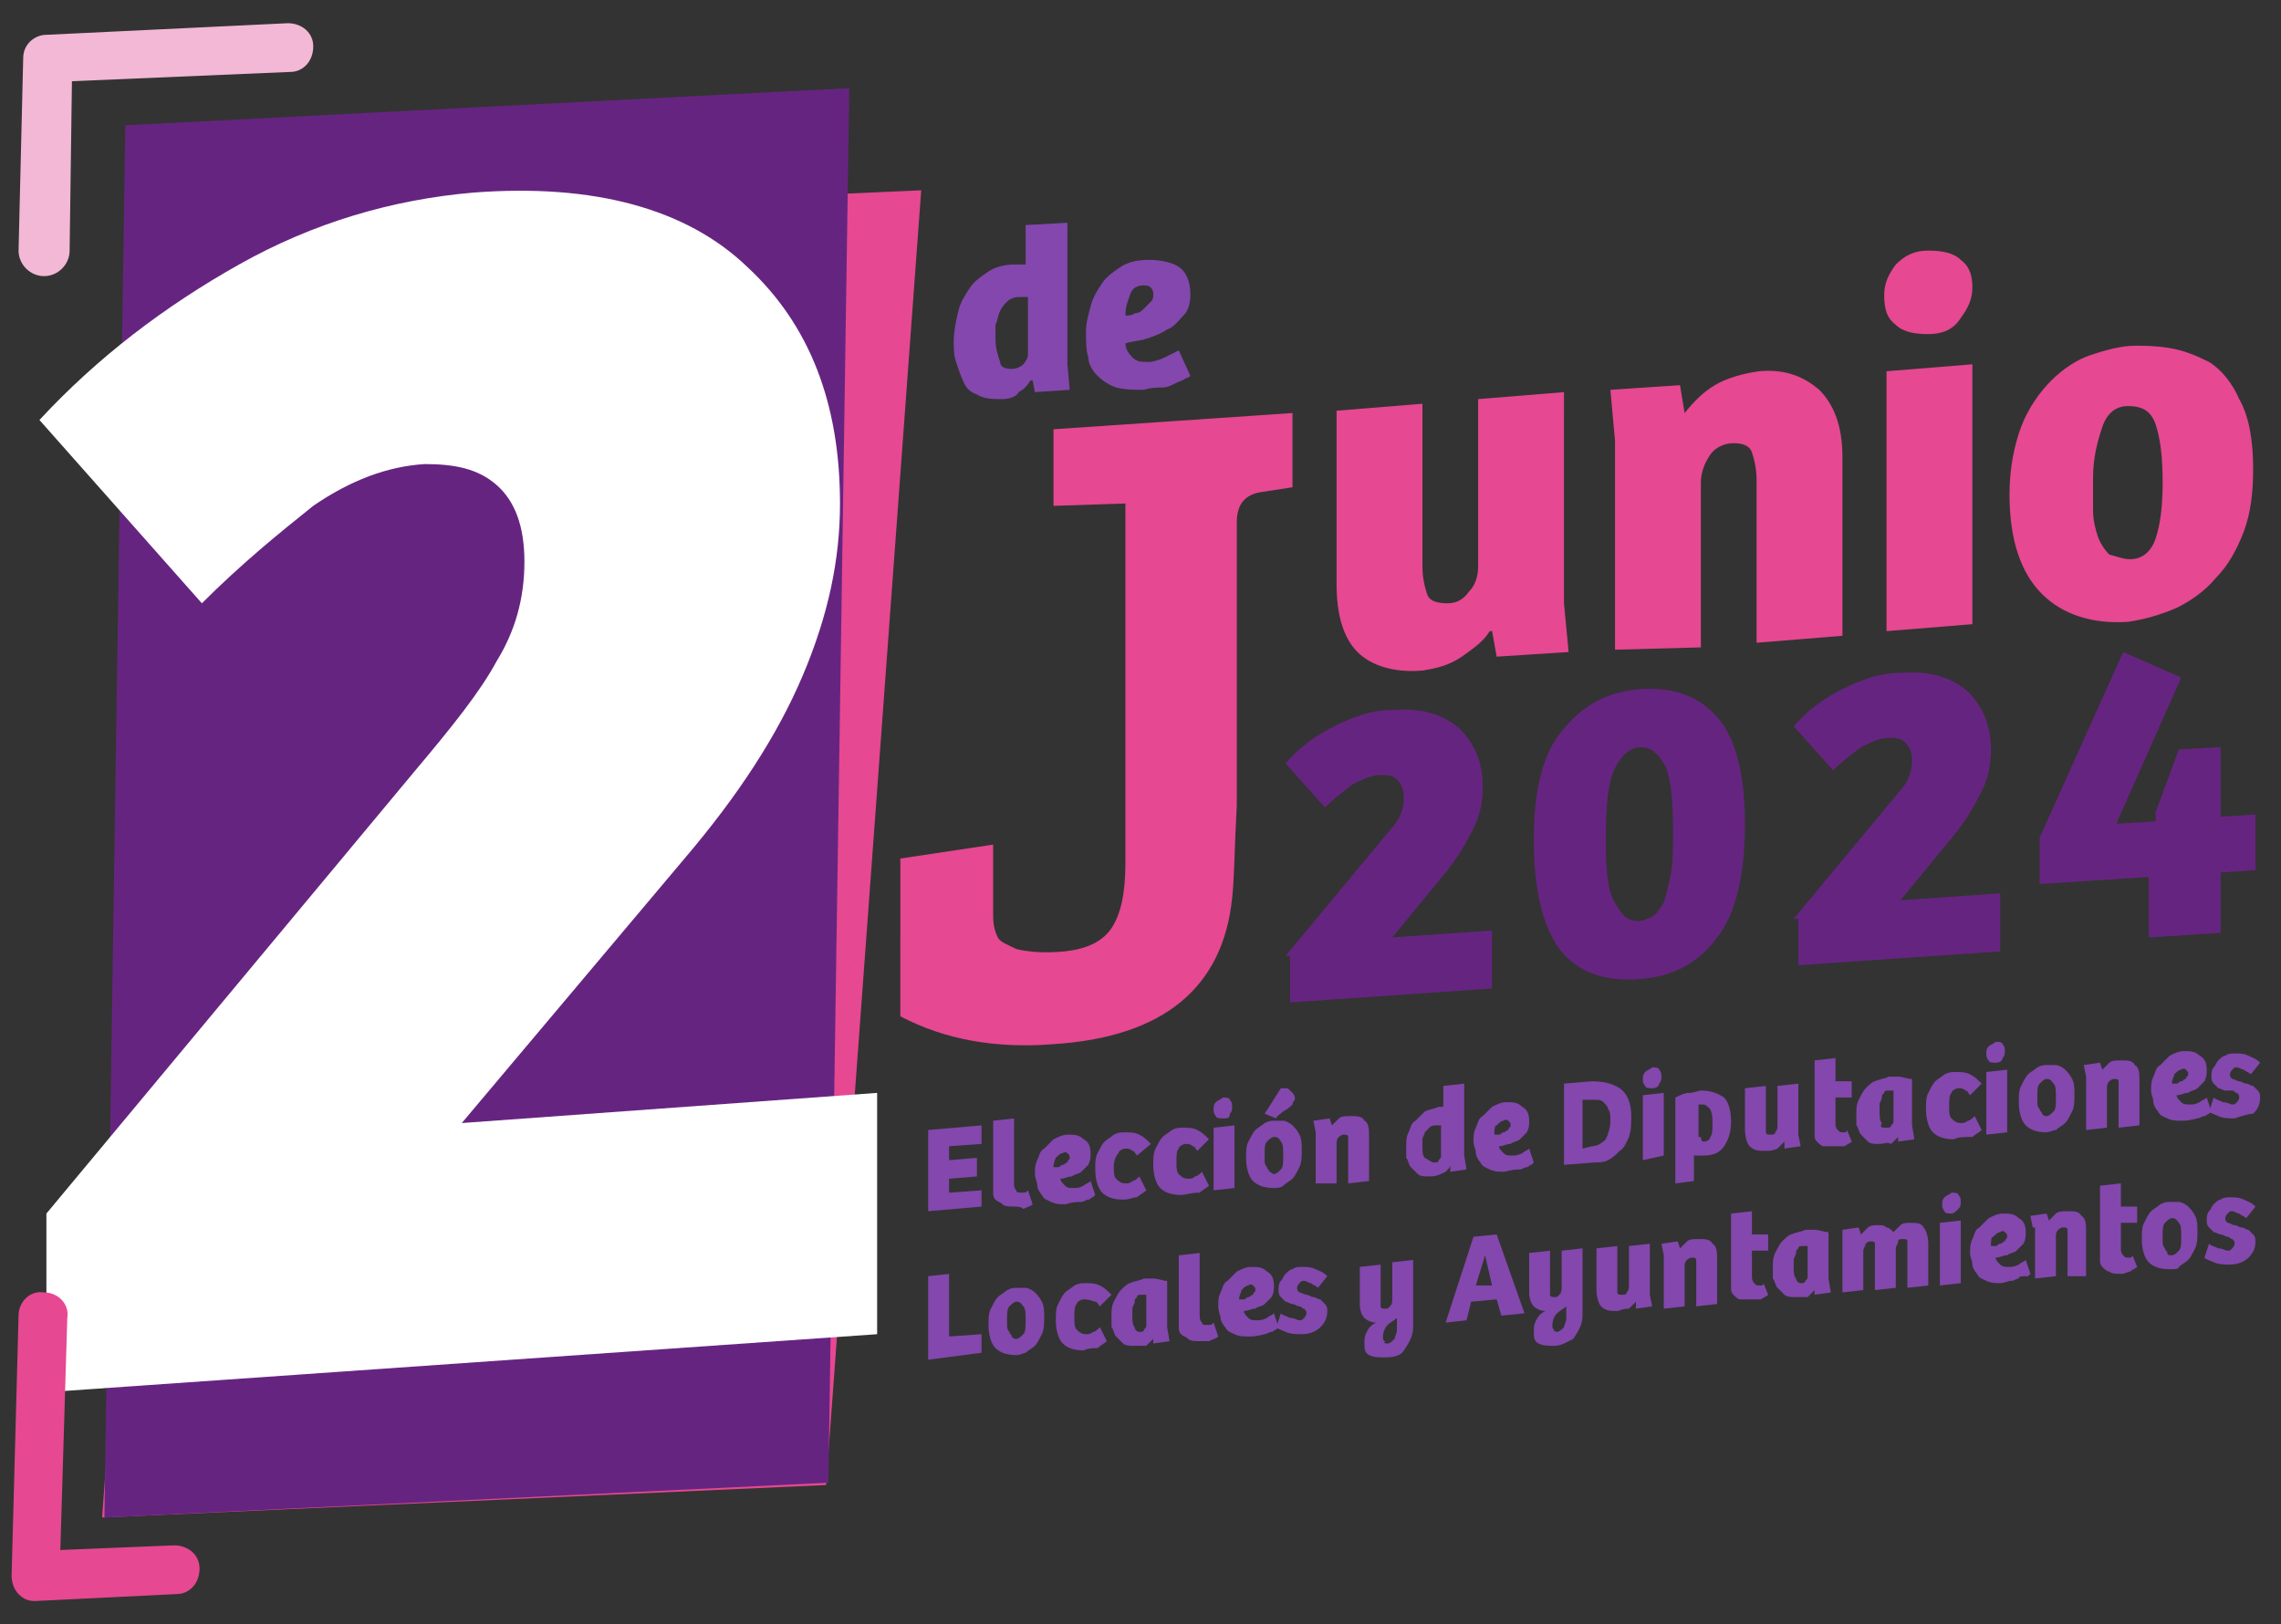 <?xml version="1.0" encoding="utf-8"?>
<!-- Generator: Adobe Illustrator 28.0.0, SVG Export Plug-In . SVG Version: 6.00 Build 0)  -->
<svg version="1.1" id="Capa_1" xmlns="http://www.w3.org/2000/svg" xmlns:xlink="http://www.w3.org/1999/xlink" x="0px" y="0px"
	 viewBox="0 0 98.3 70" style="enable-background:new 0 0 98.3 70;" xml:space="preserve">
<rect x="0" y="0" width="98.3" height="70" fill="#333333" stroke="none"/>
<style type="text/css">
	.st0{fill:#E64891;}
	.st1{fill:#662481;}
	.st2{fill:#FFFFFF;}
	.st3{fill:#8347AD;}
	.st4{fill:#F3B8D5;}
</style>
<g>
	<polygon class="st0" points="35.6,64 4.4,65.4 8.5,9.6 39.7,8.2 	"/>
	<polygon class="st1" points="35.7,63.9 4.5,65.4 5.4,5.4 36.6,3.8 	"/>
	<g>
		<path class="st0" d="M61.3,28.9c-1.2,0.1-2.2-0.2-2.8-0.8c-0.6-0.6-0.9-1.6-0.9-2.9v-7.5l3.7-0.3v7c0,0.5,0.1,0.9,0.2,1.2
			c0.1,0.3,0.4,0.4,0.9,0.4c0.4,0,0.7-0.2,0.9-0.5c0.3-0.3,0.4-0.7,0.4-1.1v-7.2l3.7-0.3V26l0.2,2.1l-3.1,0.2l-0.2-1.1l-0.1,0
			c-0.3,0.5-0.8,0.8-1.2,1.1C62.4,28.7,61.9,28.8,61.3,28.9z"/>
		<path class="st0" d="M69.6,19l-0.2-2.2l3-0.2l0.2,1.2c0.4-0.5,0.8-0.9,1.3-1.2c0.5-0.3,1.2-0.5,1.9-0.6c1.1-0.1,1.9,0.2,2.6,0.8
			c0.6,0.6,1,1.5,1,2.9v7.7l-3.7,0.3v-7c0-0.5-0.1-0.9-0.2-1.2c-0.1-0.3-0.4-0.4-0.8-0.4c-0.4,0-0.8,0.2-1,0.5
			c-0.2,0.3-0.4,0.7-0.4,1.2v7.1L69.6,28V19z"/>
		<path class="st0" d="M83.1,14.4c-0.6,0-1.1-0.1-1.4-0.4c-0.4-0.3-0.5-0.7-0.5-1.3c0-0.5,0.2-0.9,0.5-1.3c0.4-0.4,0.8-0.6,1.4-0.6
			c0.6,0,1.1,0.1,1.4,0.4c0.4,0.3,0.5,0.7,0.5,1.2c0,0.5-0.2,0.9-0.5,1.3C84.2,14.2,83.7,14.4,83.1,14.4z M81.3,16l3.7-0.3v11.2
			l-3.7,0.3V16z"/>
		<path class="st0" d="M91.7,26.8c-1.5,0.1-2.8-0.3-3.7-1.2c-0.9-0.9-1.4-2.3-1.4-4.3c0-1.1,0.2-2.1,0.5-2.9c0.3-0.8,0.8-1.5,1.3-2
			c0.5-0.5,1.1-0.9,1.7-1.1c0.6-0.2,1.3-0.4,1.9-0.4c0.4,0,0.9,0,1.5,0.1c0.6,0.1,1.1,0.3,1.7,0.6c0.5,0.3,1,0.9,1.3,1.6
			c0.4,0.7,0.6,1.7,0.6,3c0,1-0.1,1.9-0.4,2.7c-0.3,0.8-0.7,1.5-1.2,2c-0.5,0.6-1.1,1-1.7,1.3C93.1,26.5,92.4,26.7,91.7,26.8z
			 M91.8,24.1c0.5,0,0.9-0.3,1.1-0.9c0.2-0.6,0.3-1.4,0.3-2.4c0-1.1-0.1-1.9-0.3-2.5c-0.2-0.6-0.6-0.8-1.2-0.8
			c-0.5,0-0.9,0.3-1.1,0.9c-0.2,0.6-0.4,1.3-0.4,2.2c0,0.5,0,0.9,0,1.4c0,0.4,0.1,0.8,0.2,1.1c0.1,0.3,0.3,0.6,0.5,0.8
			C91.3,24,91.5,24.1,91.8,24.1z"/>
	</g>
	<g>
		<path class="st2" d="M2,52.3l15.9-19.1c1.6-1.9,2.8-3.4,3.5-4.7c0.8-1.3,1.2-2.7,1.2-4.3c0-1.5-0.4-2.6-1.2-3.3
			c-0.8-0.7-1.8-0.9-3.1-0.9c-1.6,0.1-3.2,0.7-4.8,1.8C12,23,10.4,24.3,8.7,26l-7-7.9c2.5-2.7,5.4-4.9,8.6-6.7
			c3.2-1.8,6.6-2.8,10.1-3.1c5.2-0.4,9.2,0.7,11.8,3.2c2.7,2.5,4,5.9,4,10.2c0,2.4-0.5,4.8-1.6,7.4c-1.1,2.6-2.8,5.2-5.1,7.9
			l-9.6,11.4l17.9-1.3v10.4L2,60V52.3z"/>
	</g>
	<g>
		<path class="st1" d="M55.4,41.2l3.9-4.7c0.4-0.5,0.7-0.8,0.9-1.1c0.2-0.3,0.3-0.7,0.3-1c0-0.4-0.1-0.6-0.3-0.8
			c-0.2-0.2-0.4-0.2-0.7-0.2c-0.4,0-0.8,0.2-1.2,0.4c-0.4,0.3-0.8,0.6-1.2,1l-1.7-1.9c0.6-0.7,1.3-1.2,2.1-1.6
			c0.8-0.4,1.6-0.7,2.5-0.7c1.3-0.1,2.2,0.2,2.9,0.8c0.6,0.6,1,1.4,1,2.5c0,0.6-0.1,1.2-0.4,1.8c-0.3,0.6-0.7,1.3-1.2,1.9l-2.3,2.8
			l4.3-0.3v2.5l-8.7,0.6V41.2z"/>
		<path class="st1" d="M70.6,42.2c-1.5,0.1-2.6-0.3-3.4-1.3c-0.7-1-1.1-2.5-1.1-4.7c0-2.2,0.4-3.8,1.3-4.8c0.9-1.1,2-1.6,3.3-1.7
			c1.4-0.1,2.5,0.3,3.3,1.2c0.8,0.9,1.2,2.5,1.2,4.6c0,2.2-0.4,3.9-1.2,4.9C73.2,41.5,72.1,42.1,70.6,42.2z M70.6,39.7
			c0.2,0,0.4-0.1,0.6-0.2c0.2-0.1,0.3-0.3,0.5-0.6c0.1-0.3,0.2-0.7,0.3-1.2c0.1-0.5,0.1-1.1,0.1-1.9c0-1.4-0.1-2.4-0.4-2.9
			c-0.3-0.5-0.6-0.7-1-0.7c-0.4,0-0.8,0.3-1.1,0.9c-0.3,0.6-0.4,1.6-0.4,3.1c0,1.3,0.1,2.3,0.4,2.7C69.9,39.5,70.2,39.7,70.6,39.7z"
			/>
		<path class="st1" d="M77.3,39.6l3.9-4.7c0.4-0.5,0.7-0.8,0.9-1.1c0.2-0.3,0.3-0.7,0.3-1c0-0.4-0.1-0.6-0.3-0.8
			c-0.2-0.2-0.4-0.2-0.7-0.2c-0.4,0-0.8,0.2-1.2,0.4c-0.4,0.3-0.8,0.6-1.2,1l-1.7-1.9c0.6-0.7,1.3-1.2,2.1-1.6
			c0.8-0.4,1.6-0.7,2.5-0.7c1.3-0.1,2.2,0.2,2.9,0.8c0.6,0.6,1,1.4,1,2.5c0,0.6-0.1,1.2-0.4,1.8c-0.3,0.6-0.7,1.3-1.2,1.9l-2.3,2.8
			l4.3-0.3v2.5l-8.7,0.6V39.6z"/>
		<path class="st1" d="M92.5,37.8l-4.6,0.3v-2l3.6-8l2.5,1.1l-2.8,6.3l1.7-0.1V35l1-2.7l1.8-0.1v3l1.5-0.1v2.4l-1.5,0.1v2.6
			l-3.1,0.2V37.8z"/>
	</g>
	<g>
		<path class="st3" d="M40,48.7l2.3-0.2v0.8l-1.4,0.1V50l1.2-0.1v0.8l-1.2,0.1v0.6l1.4-0.1V52L40,52.2V48.7z"/>
		<path class="st3" d="M43.7,52c-0.2,0-0.4,0-0.5-0.1c-0.1-0.1-0.2-0.1-0.3-0.2c-0.1-0.1-0.1-0.2-0.1-0.3c0-0.1,0-0.2,0-0.4v-2.7
			l0.9-0.1V51c0,0.1,0,0.2,0.1,0.3c0,0.1,0.1,0.1,0.2,0.1c0,0,0.1,0,0.1,0c0.1,0,0.1,0,0.2-0.1l0.2,0.6c-0.1,0.1-0.2,0.1-0.4,0.2
			C44,52,43.8,52,43.7,52z"/>
		<path class="st3" d="M45.9,51.9c-0.2,0-0.4,0-0.6-0.1c-0.2-0.1-0.3-0.1-0.4-0.3c-0.1-0.1-0.2-0.3-0.2-0.4c0-0.2-0.1-0.3-0.1-0.5
			c0-0.2,0-0.4,0.1-0.6c0.1-0.2,0.1-0.4,0.3-0.5c0.1-0.1,0.3-0.3,0.4-0.4c0.2-0.1,0.4-0.2,0.6-0.2c0.3,0,0.5,0,0.7,0.2
			c0.2,0.1,0.3,0.3,0.3,0.6c0,0.2,0,0.3-0.1,0.5c-0.1,0.1-0.2,0.2-0.3,0.3c-0.1,0.1-0.3,0.1-0.4,0.2c-0.2,0-0.3,0.1-0.5,0.1
			c0,0.1,0.1,0.2,0.2,0.3c0.1,0.1,0.2,0.1,0.4,0.1c0.1,0,0.2,0,0.4-0.1c0.1-0.1,0.2-0.1,0.3-0.2l0.2,0.6c0,0,0,0-0.1,0.1
			c-0.1,0-0.1,0.1-0.2,0.1c-0.1,0-0.2,0.1-0.3,0.1C46.1,51.8,46,51.9,45.9,51.9z M45.4,50.3c0.1,0,0.1,0,0.2,0
			c0.1,0,0.1-0.1,0.2-0.1c0.1,0,0.1-0.1,0.2-0.1c0-0.1,0.1-0.1,0.1-0.2c0-0.1,0-0.1-0.1-0.2c0,0-0.1-0.1-0.2,0
			c-0.1,0-0.2,0.1-0.3,0.2C45.5,49.9,45.4,50.1,45.4,50.3z"/>
		<path class="st3" d="M48.4,51.7c-0.4,0-0.7-0.1-0.9-0.3c-0.2-0.2-0.3-0.6-0.3-1c0-0.3,0-0.5,0.1-0.7c0.1-0.2,0.2-0.4,0.3-0.5
			c0.1-0.1,0.3-0.2,0.4-0.3c0.2-0.1,0.3-0.1,0.5-0.1c0.2,0,0.4,0,0.6,0.1c0.2,0.1,0.3,0.2,0.5,0.4L49,49.8c-0.1-0.1-0.1-0.2-0.2-0.2
			c-0.1-0.1-0.2-0.1-0.3-0.1c-0.1,0-0.3,0.1-0.3,0.2C48.1,49.8,48,50,48,50.3c0,0.2,0,0.4,0.1,0.5c0.1,0.1,0.2,0.2,0.4,0.2
			c0.1,0,0.2,0,0.3-0.1c0.1,0,0.2-0.1,0.3-0.2l0.3,0.6c-0.1,0.1-0.3,0.2-0.4,0.3C48.8,51.6,48.7,51.7,48.4,51.7z"/>
		<path class="st3" d="M50.9,51.5c-0.4,0-0.7-0.1-0.9-0.3c-0.2-0.2-0.3-0.6-0.3-1c0-0.3,0-0.5,0.1-0.7c0.1-0.2,0.2-0.4,0.3-0.5
			c0.1-0.1,0.3-0.2,0.4-0.3c0.2-0.1,0.3-0.1,0.5-0.1c0.2,0,0.4,0,0.6,0.1c0.2,0.1,0.3,0.2,0.5,0.4l-0.5,0.5
			c-0.1-0.1-0.1-0.2-0.2-0.2c-0.1-0.1-0.2-0.1-0.3-0.1c-0.1,0-0.3,0.1-0.3,0.2c-0.1,0.1-0.1,0.3-0.1,0.6c0,0.2,0,0.4,0.1,0.5
			c0.1,0.1,0.2,0.2,0.4,0.2c0.1,0,0.2,0,0.3-0.1c0.1,0,0.2-0.1,0.3-0.2l0.3,0.6c-0.1,0.1-0.3,0.2-0.4,0.3
			C51.3,51.4,51.1,51.5,50.9,51.5z"/>
		<path class="st3" d="M52.7,48.2c-0.1,0-0.3,0-0.3-0.1c-0.1-0.1-0.1-0.2-0.1-0.3c0-0.1,0-0.2,0.1-0.3c0.1-0.1,0.2-0.1,0.3-0.2
			c0.1,0,0.3,0,0.3,0.1c0.1,0.1,0.1,0.2,0.1,0.3c0,0.1,0,0.2-0.1,0.3C53,48.2,52.9,48.2,52.7,48.2z M52.3,48.6l0.9-0.1v2.7l-0.9,0.1
			V48.6z"/>
		<path class="st3" d="M54.9,51.2c-0.4,0-0.7-0.1-0.9-0.3c-0.2-0.2-0.3-0.6-0.3-1c0-0.3,0-0.5,0.1-0.7c0.1-0.2,0.2-0.4,0.3-0.5
			c0.1-0.1,0.3-0.2,0.4-0.3c0.2-0.1,0.3-0.1,0.4-0.1c0.1,0,0.2,0,0.4,0c0.1,0,0.3,0.1,0.4,0.2c0.1,0.1,0.2,0.2,0.3,0.4
			c0.1,0.2,0.1,0.4,0.1,0.7c0,0.2,0,0.5-0.1,0.7c-0.1,0.2-0.2,0.4-0.3,0.5c-0.1,0.1-0.3,0.2-0.4,0.3C55.2,51.2,55,51.2,54.9,51.2z
			 M54.5,48l0.7-1.1c0,0,0.1,0,0.2,0c0.1,0,0.1,0,0.2,0.1c0,0,0.1,0.1,0.1,0.1c0,0,0.1,0.1,0.1,0.2c0,0,0,0.1,0,0.1
			c0,0-0.1,0.1-0.1,0.2c-0.1,0.1-0.2,0.2-0.4,0.3c-0.1,0.1-0.3,0.2-0.3,0.3L54.5,48z M54.9,50.6c0.1,0,0.2-0.1,0.3-0.2
			c0.1-0.1,0.1-0.3,0.1-0.6c0-0.3,0-0.5-0.1-0.6C55.1,49,55,49,54.9,49c-0.1,0-0.2,0.1-0.3,0.2c-0.1,0.1-0.1,0.3-0.1,0.5
			c0,0.1,0,0.2,0,0.3c0,0.1,0,0.2,0.1,0.3c0,0.1,0.1,0.1,0.1,0.2C54.8,50.5,54.8,50.6,54.9,50.6z"/>
		<path class="st3" d="M56.7,48.8l-0.1-0.5l0.7-0.1l0.1,0.3c0.1-0.1,0.2-0.2,0.3-0.3c0.1-0.1,0.3-0.1,0.5-0.1c0.3,0,0.5,0,0.6,0.2
			c0.2,0.1,0.2,0.4,0.2,0.7v1.9l-0.9,0.1v-1.7c0-0.1,0-0.2,0-0.3c0-0.1-0.1-0.1-0.2-0.1c-0.1,0-0.2,0.1-0.2,0.1
			c-0.1,0.1-0.1,0.2-0.1,0.3v1.7L56.7,51V48.8z"/>
		<path class="st3" d="M61.6,50.7c-0.2,0-0.4,0-0.5-0.1c-0.1-0.1-0.2-0.2-0.3-0.3c-0.1-0.1-0.1-0.3-0.2-0.4c0-0.2,0-0.3,0-0.5
			c0-0.2,0-0.4,0.1-0.6c0.1-0.2,0.1-0.4,0.3-0.5c0.1-0.1,0.3-0.3,0.4-0.4c0.2-0.1,0.4-0.1,0.6-0.2c0.1,0,0.1,0,0.1,0
			c0,0,0.1,0,0.1,0v-0.9l0.9-0.1v3.1l0.1,0.6l-0.7,0.1l0-0.3l0,0c0,0.1-0.1,0.2-0.2,0.3C61.9,50.7,61.8,50.7,61.6,50.7z M61.8,50.1
			c0.1,0,0.2,0,0.2-0.1c0.1-0.1,0.1-0.1,0.1-0.2v-1.3c0,0-0.1,0-0.1,0c0,0-0.1,0-0.1,0c-0.1,0-0.2,0-0.3,0.1
			c-0.1,0.1-0.1,0.1-0.2,0.2c0,0.1-0.1,0.2-0.1,0.3c0,0.1,0,0.2,0,0.3c0,0.2,0,0.4,0.1,0.5C61.6,50,61.7,50.1,61.8,50.1z"/>
		<path class="st3" d="M64.8,50.5c-0.2,0-0.4,0-0.6-0.1c-0.2-0.1-0.3-0.1-0.4-0.3c-0.1-0.1-0.2-0.3-0.2-0.4c0-0.2-0.1-0.3-0.1-0.5
			c0-0.2,0-0.4,0.1-0.6c0.1-0.2,0.1-0.4,0.3-0.5c0.1-0.1,0.3-0.3,0.4-0.4c0.2-0.1,0.4-0.2,0.6-0.2c0.3,0,0.5,0,0.7,0.2
			c0.2,0.1,0.3,0.3,0.3,0.6c0,0.2,0,0.3-0.1,0.5c-0.1,0.1-0.2,0.2-0.3,0.3c-0.1,0.1-0.3,0.1-0.4,0.2c-0.2,0-0.3,0.1-0.5,0.1
			c0,0.1,0.1,0.2,0.2,0.3c0.1,0.1,0.2,0.1,0.4,0.1c0.1,0,0.2,0,0.4-0.1c0.1-0.1,0.2-0.1,0.3-0.2l0.2,0.6c0,0,0,0-0.1,0.1
			c-0.1,0-0.1,0.1-0.2,0.1c-0.1,0-0.2,0.1-0.3,0.1C65.1,50.4,64.9,50.5,64.8,50.5z M64.4,48.9c0.1,0,0.1,0,0.2,0
			c0.1,0,0.1-0.1,0.2-0.1c0.1,0,0.1-0.1,0.2-0.1c0-0.1,0.1-0.1,0.1-0.2c0-0.1,0-0.1-0.1-0.2c0,0-0.1-0.1-0.2,0
			c-0.1,0-0.2,0.1-0.3,0.2C64.4,48.5,64.4,48.7,64.4,48.9z"/>
		<path class="st3" d="M67.4,46.7l1.2-0.1c0.5,0,0.9,0.1,1.2,0.3c0.3,0.2,0.5,0.6,0.5,1.2c0,0.3,0,0.6-0.1,0.9
			c-0.1,0.2-0.2,0.5-0.4,0.6c-0.2,0.2-0.3,0.3-0.5,0.4c-0.2,0.1-0.4,0.1-0.6,0.1l-1.3,0.1V46.7z M68.6,49.4c0.2,0,0.4-0.1,0.6-0.3
			c0.1-0.2,0.2-0.5,0.2-0.8c0-0.2,0-0.4-0.1-0.5c0-0.1-0.1-0.2-0.2-0.3c-0.1-0.1-0.2-0.1-0.3-0.1c-0.1,0-0.2,0-0.3,0l-0.3,0v2.1
			L68.6,49.4z"/>
		<path class="st3" d="M71.2,46.9c-0.1,0-0.3,0-0.3-0.1c-0.1-0.1-0.1-0.2-0.1-0.3c0-0.1,0-0.2,0.1-0.3c0.1-0.1,0.2-0.1,0.3-0.2
			c0.1,0,0.3,0,0.3,0.1c0.1,0.1,0.1,0.2,0.1,0.3s0,0.2-0.1,0.3C71.5,46.8,71.4,46.9,71.2,46.9z M70.8,47.2l0.9-0.1v2.7L70.8,50V47.2
			z"/>
		<path class="st3" d="M72.2,47.3c0.2-0.1,0.4-0.2,0.6-0.2c0.2,0,0.4-0.1,0.5-0.1c0.4,0,0.7,0.1,1,0.3c0.2,0.2,0.3,0.6,0.3,1
			c0,0.5-0.1,0.8-0.3,1.1c-0.2,0.3-0.5,0.4-0.9,0.4c-0.1,0-0.1,0-0.2,0c-0.1,0-0.1,0-0.2,0v1.1L72.2,51V47.3z M73.4,49.2
			c0.2,0,0.3-0.1,0.3-0.2c0.1-0.1,0.1-0.3,0.1-0.6c0-0.2,0-0.4-0.1-0.6c-0.1-0.1-0.2-0.2-0.3-0.2c-0.1,0-0.1,0-0.1,0
			c0,0-0.1,0-0.1,0v1.4c0,0,0.1,0,0.1,0C73.3,49.2,73.4,49.2,73.4,49.2z"/>
		<path class="st3" d="M76.1,49.6c-0.3,0-0.5,0-0.7-0.2c-0.1-0.1-0.2-0.4-0.2-0.7v-1.8l0.9-0.1v1.7c0,0.1,0,0.2,0,0.3
			c0,0.1,0.1,0.1,0.2,0.1c0.1,0,0.2,0,0.2-0.1c0.1-0.1,0.1-0.2,0.1-0.3v-1.7l0.9-0.1v2.2l0.1,0.5l-0.7,0.1l0-0.3l0,0
			c-0.1,0.1-0.2,0.2-0.3,0.3C76.4,49.6,76.2,49.6,76.1,49.6z"/>
		<path class="st3" d="M79.1,49.4c-0.2,0-0.4,0-0.5,0c-0.1,0-0.2-0.1-0.3-0.2c-0.1-0.1-0.1-0.2-0.1-0.3c0-0.1,0-0.2,0-0.4v-2.8
			l0.9-0.1v1l0.7,0v0.7l-0.7,0v1.1c0,0.1,0,0.2,0.1,0.3c0.1,0.1,0.1,0.1,0.2,0.1c0,0,0.1,0,0.1,0c0,0,0.1,0,0.1-0.1l0.2,0.5
			c-0.1,0.1-0.2,0.1-0.3,0.2C79.4,49.4,79.2,49.4,79.1,49.4z"/>
		<path class="st3" d="M81,49.3c-0.2,0-0.4,0-0.5-0.1c-0.1-0.1-0.2-0.2-0.3-0.3c-0.1-0.1-0.1-0.3-0.2-0.4c0-0.2,0-0.3,0-0.5
			c0-0.2,0-0.4,0.1-0.6c0.1-0.2,0.2-0.4,0.3-0.5c0.1-0.1,0.3-0.3,0.4-0.3c0.2-0.1,0.4-0.1,0.6-0.2c0.1,0,0.2,0,0.4,0
			c0.2,0,0.4,0.1,0.6,0.1v2l0.1,0.6l-0.7,0.1l0-0.2l0,0c-0.1,0.1-0.2,0.2-0.3,0.3C81.3,49.2,81.2,49.3,81,49.3z M81.3,48.6
			c0.1,0,0.2,0,0.2-0.1c0.1-0.1,0.1-0.1,0.1-0.2V47c0,0-0.1,0-0.1,0c0,0-0.1,0-0.1,0c-0.1,0-0.2,0-0.2,0.1c-0.1,0.1-0.1,0.1-0.1,0.2
			c0,0.1-0.1,0.2-0.1,0.3c0,0.1,0,0.2,0,0.3c0,0.2,0,0.4,0.1,0.5C81,48.6,81.1,48.6,81.3,48.6z"/>
		<path class="st3" d="M84.2,49.1c-0.4,0-0.7-0.1-0.9-0.3c-0.2-0.2-0.3-0.6-0.3-1c0-0.3,0-0.5,0.1-0.7c0.1-0.2,0.2-0.4,0.3-0.5
			c0.1-0.1,0.3-0.2,0.4-0.3c0.2-0.1,0.3-0.1,0.5-0.1c0.2,0,0.4,0,0.6,0.1c0.2,0.1,0.3,0.2,0.5,0.4l-0.5,0.5
			c-0.1-0.1-0.1-0.2-0.2-0.2c-0.1-0.1-0.2-0.1-0.3-0.1c-0.1,0-0.3,0.1-0.3,0.2c-0.1,0.1-0.1,0.3-0.1,0.6c0,0.2,0,0.4,0.1,0.5
			c0.1,0.1,0.2,0.2,0.4,0.2c0.1,0,0.2,0,0.3-0.1c0.1,0,0.2-0.1,0.3-0.2l0.3,0.6c-0.1,0.1-0.3,0.2-0.4,0.3C84.6,49,84.4,49,84.2,49.1
			z"/>
		<path class="st3" d="M86,45.8c-0.1,0-0.3,0-0.3-0.1c-0.1-0.1-0.1-0.2-0.1-0.3c0-0.1,0-0.2,0.1-0.3c0.1-0.1,0.2-0.1,0.3-0.2
			c0.1,0,0.3,0,0.3,0.1c0.1,0.1,0.1,0.2,0.1,0.3s0,0.2-0.1,0.3C86.3,45.7,86.2,45.8,86,45.8z M85.6,46.2l0.9-0.1v2.7l-0.9,0.1V46.2z
			"/>
		<path class="st3" d="M88.2,48.8c-0.4,0-0.7-0.1-0.9-0.3c-0.2-0.2-0.3-0.6-0.3-1c0-0.3,0-0.5,0.1-0.7c0.1-0.2,0.2-0.4,0.3-0.5
			c0.1-0.1,0.3-0.2,0.4-0.3c0.2-0.1,0.3-0.1,0.4-0.1c0.1,0,0.2,0,0.4,0c0.1,0,0.3,0.1,0.4,0.2c0.1,0.1,0.2,0.2,0.3,0.4
			c0.1,0.2,0.1,0.4,0.1,0.7c0,0.2,0,0.5-0.1,0.7c-0.1,0.2-0.2,0.4-0.3,0.5c-0.1,0.1-0.3,0.2-0.4,0.3C88.5,48.7,88.3,48.8,88.2,48.8z
			 M88.2,48.1c0.1,0,0.2-0.1,0.3-0.2c0.1-0.1,0.1-0.3,0.1-0.6c0-0.3,0-0.5-0.1-0.6c-0.1-0.1-0.1-0.2-0.3-0.2c-0.1,0-0.2,0.1-0.3,0.2
			c-0.1,0.1-0.1,0.3-0.1,0.5c0,0.1,0,0.2,0,0.3c0,0.1,0,0.2,0.1,0.3c0,0.1,0.1,0.1,0.1,0.2C88.1,48.1,88.1,48.1,88.2,48.1z"/>
		<path class="st3" d="M89.9,46.4l-0.1-0.5l0.7-0.1l0.1,0.3c0.1-0.1,0.2-0.2,0.3-0.3c0.1-0.1,0.3-0.1,0.5-0.1c0.3,0,0.5,0,0.6,0.2
			c0.2,0.1,0.2,0.4,0.2,0.7v1.9l-0.9,0.1v-1.7c0-0.1,0-0.2,0-0.3c0-0.1-0.1-0.1-0.2-0.1c-0.1,0-0.2,0.1-0.2,0.1
			c-0.1,0.1-0.1,0.2-0.1,0.3v1.7l-0.9,0.1V46.4z"/>
		<path class="st3" d="M94,48.3c-0.2,0-0.4,0-0.6-0.1c-0.2-0.1-0.3-0.1-0.4-0.3c-0.1-0.1-0.2-0.3-0.2-0.4c0-0.2-0.1-0.3-0.1-0.5
			c0-0.2,0-0.4,0.1-0.6c0.1-0.2,0.1-0.4,0.3-0.5c0.1-0.1,0.3-0.3,0.4-0.4c0.2-0.1,0.4-0.2,0.6-0.2c0.3,0,0.5,0,0.7,0.2
			c0.2,0.1,0.3,0.3,0.3,0.6c0,0.2,0,0.3-0.1,0.5c-0.1,0.1-0.2,0.2-0.3,0.3c-0.1,0.1-0.3,0.1-0.4,0.2c-0.2,0-0.3,0.1-0.5,0.1
			c0,0.1,0.1,0.2,0.2,0.3c0.1,0.1,0.2,0.1,0.4,0.1c0.1,0,0.2,0,0.4-0.1c0.1-0.1,0.2-0.1,0.3-0.2l0.2,0.6c0,0,0,0-0.1,0.1
			c-0.1,0-0.1,0.1-0.2,0.1c-0.1,0-0.2,0.1-0.3,0.1C94.3,48.3,94.2,48.3,94,48.3z M93.6,46.7c0.1,0,0.1,0,0.2,0
			c0.1,0,0.1-0.1,0.2-0.1c0.1,0,0.1-0.1,0.2-0.1c0-0.1,0.1-0.1,0.1-0.2c0-0.1,0-0.1-0.1-0.2c0,0-0.1-0.1-0.2,0
			c-0.1,0-0.2,0.1-0.3,0.2C93.7,46.4,93.6,46.5,93.6,46.7z"/>
		<path class="st3" d="M96.3,48.2c-0.2,0-0.5,0-0.7-0.1c-0.2-0.1-0.3-0.1-0.4-0.2l0.2-0.6c0.1,0.1,0.2,0.1,0.4,0.2
			c0.2,0,0.3,0.1,0.4,0.1c0.1,0,0.1,0,0.2-0.1c0,0,0.1-0.1,0.1-0.2c0-0.1,0-0.1-0.1-0.2c-0.1,0-0.1-0.1-0.2-0.1
			C96.1,47,96,47,95.9,47c-0.1,0-0.2-0.1-0.3-0.1c-0.1-0.1-0.1-0.1-0.2-0.2c-0.1-0.1-0.1-0.2-0.1-0.3c0-0.1,0-0.3,0.1-0.4
			c0.1-0.1,0.1-0.2,0.2-0.3c0.1-0.1,0.2-0.2,0.3-0.2c0.1-0.1,0.3-0.1,0.4-0.1c0.2,0,0.4,0,0.6,0.1c0.2,0.1,0.3,0.1,0.5,0.3l-0.4,0.5
			c-0.1-0.1-0.2-0.1-0.3-0.2c-0.1,0-0.2-0.1-0.3-0.1c-0.1,0-0.1,0-0.2,0.1c0,0-0.1,0.1-0.1,0.2c0,0.1,0,0.1,0.1,0.2
			c0.1,0,0.2,0.1,0.3,0.1c0.1,0,0.2,0.1,0.3,0.1c0.1,0,0.2,0.1,0.3,0.1c0.1,0.1,0.1,0.1,0.2,0.2c0.1,0.1,0.1,0.2,0.1,0.3
			c0,0.3-0.1,0.5-0.3,0.7C96.9,48,96.6,48.1,96.3,48.2z"/>
		<path class="st3" d="M40,55l0.9-0.1v2.7l1.4-0.1v0.8L40,58.6V55z"/>
		<path class="st3" d="M43.8,58.4c-0.4,0-0.7-0.1-0.9-0.3c-0.2-0.2-0.3-0.6-0.3-1c0-0.3,0-0.5,0.1-0.7c0.1-0.2,0.2-0.4,0.3-0.5
			c0.1-0.1,0.3-0.2,0.4-0.3c0.2-0.1,0.3-0.1,0.4-0.1c0.1,0,0.2,0,0.4,0c0.1,0,0.3,0.1,0.4,0.2c0.1,0.1,0.2,0.2,0.3,0.4
			c0.1,0.2,0.1,0.4,0.1,0.7c0,0.2,0,0.5-0.1,0.7c-0.1,0.2-0.2,0.4-0.3,0.5c-0.1,0.1-0.3,0.2-0.4,0.3C44.1,58.3,44,58.4,43.8,58.4z
			 M43.8,57.7c0.1,0,0.2-0.1,0.3-0.2c0.1-0.1,0.1-0.3,0.1-0.6c0-0.3,0-0.5-0.1-0.6c-0.1-0.1-0.1-0.2-0.3-0.2c-0.1,0-0.2,0.1-0.3,0.2
			c-0.1,0.1-0.1,0.3-0.1,0.5c0,0.1,0,0.2,0,0.3c0,0.1,0,0.2,0.1,0.3c0,0.1,0.1,0.1,0.1,0.2C43.7,57.7,43.7,57.7,43.8,57.7z"/>
		<path class="st3" d="M46.7,58.2c-0.4,0-0.7-0.1-0.9-0.3c-0.2-0.2-0.3-0.6-0.3-1c0-0.3,0-0.5,0.1-0.7c0.1-0.2,0.2-0.4,0.3-0.5
			c0.1-0.1,0.3-0.2,0.4-0.3c0.2-0.1,0.3-0.1,0.5-0.1c0.2,0,0.4,0,0.6,0.1c0.2,0.1,0.3,0.2,0.5,0.4l-0.5,0.5
			c-0.1-0.1-0.1-0.2-0.2-0.2C46.9,56,46.8,56,46.7,56c-0.1,0-0.3,0.1-0.3,0.2c-0.1,0.1-0.1,0.3-0.1,0.6c0,0.2,0,0.4,0.1,0.5
			c0.1,0.1,0.2,0.2,0.4,0.2c0.1,0,0.2,0,0.3-0.1c0.1,0,0.2-0.1,0.3-0.2l0.3,0.6c-0.1,0.1-0.3,0.2-0.4,0.3
			C47.1,58.1,46.9,58.1,46.7,58.2z"/>
		<path class="st3" d="M48.9,58c-0.2,0-0.4,0-0.5-0.1c-0.1-0.1-0.2-0.2-0.3-0.3c-0.1-0.1-0.1-0.3-0.2-0.4c0-0.2,0-0.3,0-0.5
			c0-0.2,0-0.4,0.1-0.6c0.1-0.2,0.2-0.4,0.3-0.5c0.1-0.1,0.3-0.3,0.4-0.3c0.2-0.1,0.4-0.1,0.6-0.2c0.1,0,0.2,0,0.4,0
			c0.2,0,0.4,0.1,0.6,0.1v2l0.1,0.6l-0.7,0.1l0-0.2l0,0c-0.1,0.1-0.2,0.2-0.3,0.3C49.2,58,49,58,48.9,58z M49.1,57.4
			c0.1,0,0.2,0,0.2-0.1c0.1-0.1,0.1-0.1,0.1-0.2v-1.3c0,0-0.1,0-0.1,0c0,0-0.1,0-0.1,0c-0.1,0-0.2,0-0.2,0.1
			c-0.1,0.1-0.1,0.1-0.1,0.2c0,0.1-0.1,0.2-0.1,0.3c0,0.1,0,0.2,0,0.3c0,0.2,0,0.4,0.1,0.5C48.9,57.3,49,57.4,49.1,57.4z"/>
		<path class="st3" d="M51.7,57.8c-0.2,0-0.4,0-0.5-0.1c-0.1-0.1-0.2-0.1-0.3-0.2c-0.1-0.1-0.1-0.2-0.1-0.3c0-0.1,0-0.2,0-0.4v-2.7
			l0.9-0.1v2.7c0,0.1,0,0.2,0.1,0.3c0,0.1,0.1,0.1,0.2,0.1c0,0,0.1,0,0.1,0c0.1,0,0.1,0,0.2-0.1l0.2,0.6c-0.1,0.1-0.2,0.1-0.4,0.2
			C52,57.8,51.9,57.8,51.7,57.8z"/>
		<path class="st3" d="M53.8,57.6c-0.2,0-0.4,0-0.6-0.1c-0.2-0.1-0.3-0.1-0.4-0.3c-0.1-0.1-0.2-0.3-0.2-0.4s-0.1-0.3-0.1-0.5
			c0-0.2,0-0.4,0.1-0.6c0.1-0.2,0.1-0.4,0.3-0.5c0.1-0.1,0.3-0.3,0.4-0.4c0.2-0.1,0.4-0.2,0.6-0.2c0.3,0,0.5,0,0.7,0.2
			c0.2,0.1,0.3,0.3,0.3,0.6c0,0.2,0,0.3-0.1,0.5c-0.1,0.1-0.2,0.2-0.3,0.3c-0.1,0.1-0.3,0.1-0.4,0.2c-0.2,0-0.3,0.1-0.5,0.1
			c0,0.1,0.1,0.2,0.2,0.3c0.1,0.1,0.2,0.1,0.4,0.1c0.1,0,0.2,0,0.4-0.1c0.1-0.1,0.2-0.1,0.3-0.2l0.2,0.6c0,0,0,0-0.1,0.1
			c-0.1,0-0.1,0.1-0.2,0.1c-0.1,0-0.2,0.1-0.3,0.1C54.1,57.6,54,57.6,53.8,57.6z M53.4,56c0.1,0,0.1,0,0.2,0c0.1,0,0.1-0.1,0.2-0.1
			c0.1,0,0.1-0.1,0.2-0.1c0-0.1,0.1-0.1,0.1-0.2c0-0.1,0-0.1-0.1-0.2c0,0-0.1-0.1-0.2,0c-0.1,0-0.2,0.1-0.3,0.2
			C53.5,55.7,53.4,55.8,53.4,56z"/>
		<path class="st3" d="M56.1,57.5c-0.2,0-0.5,0-0.7-0.1c-0.2-0.1-0.3-0.1-0.4-0.2l0.2-0.6c0.1,0.1,0.2,0.1,0.4,0.2
			c0.2,0,0.3,0.1,0.4,0.1c0.1,0,0.1,0,0.2-0.1c0,0,0.1-0.1,0.1-0.2c0-0.1,0-0.1-0.1-0.2c-0.1,0-0.1-0.1-0.2-0.1
			c-0.1,0-0.2-0.1-0.3-0.1c-0.1,0-0.2-0.1-0.3-0.1c-0.1-0.1-0.1-0.1-0.2-0.2c-0.1-0.1-0.1-0.2-0.1-0.3c0-0.1,0-0.3,0.1-0.4
			c0.1-0.1,0.1-0.2,0.2-0.3c0.1-0.1,0.2-0.2,0.3-0.2c0.1-0.1,0.3-0.1,0.4-0.1c0.2,0,0.4,0,0.6,0.1c0.2,0.1,0.3,0.1,0.5,0.3l-0.4,0.5
			c-0.1-0.1-0.2-0.1-0.3-0.2c-0.1,0-0.2-0.1-0.3-0.1c-0.1,0-0.1,0-0.2,0.1c0,0-0.1,0.1-0.1,0.2c0,0.1,0,0.1,0.1,0.2
			c0.1,0,0.2,0.1,0.3,0.1c0.1,0,0.2,0.1,0.3,0.1c0.1,0,0.2,0.1,0.3,0.1c0.1,0.1,0.1,0.1,0.2,0.2c0.1,0.1,0.1,0.2,0.1,0.3
			c0,0.3-0.1,0.5-0.3,0.7C56.7,57.4,56.4,57.5,56.1,57.5z"/>
		<path class="st3" d="M59.7,58.5c-0.3,0-0.5,0-0.7-0.1c-0.2-0.1-0.2-0.3-0.2-0.5c0-0.2,0-0.3,0.1-0.5c0.1-0.2,0.2-0.3,0.4-0.4
			c-0.2,0-0.4-0.1-0.5-0.2c-0.1-0.1-0.2-0.3-0.2-0.6v-1.6l0.9-0.1V56c0,0.1,0,0.2,0,0.3c0,0.1,0.1,0.1,0.2,0.1c0.1,0,0.1,0,0.2-0.1
			c0.1-0.1,0.1-0.2,0.1-0.3v-1.6l0.9-0.1v2.1c0,0,0,0.1,0,0.2c0,0.1,0,0.1,0,0.2c0,0.1,0,0.1,0,0.2c0,0.1,0,0.1,0,0.2
			c0,0.4-0.2,0.7-0.4,1C60.4,58.4,60.1,58.5,59.7,58.5z M59.8,57.9c0.1,0,0.2-0.1,0.3-0.2c0-0.1,0.1-0.2,0.1-0.4v-0.5
			c-0.1,0.1-0.3,0.2-0.4,0.3c-0.1,0.1-0.2,0.3-0.2,0.5c0,0.1,0,0.2,0.1,0.2C59.6,57.9,59.7,57.9,59.8,57.9z"/>
		<path class="st3" d="M63.5,53.3l1-0.1l1.2,3.4l-1,0.1L64.5,56l-1.1,0.1l-0.2,0.8l-0.9,0.1L63.5,53.3z M64.3,55.4L64,54.1l0,0
			l-0.4,1.3L64.3,55.4z"/>
		<path class="st3" d="M67,58c-0.3,0-0.5,0-0.7-0.1c-0.2-0.1-0.2-0.3-0.2-0.5c0-0.2,0-0.3,0.1-0.5c0.1-0.2,0.2-0.3,0.4-0.4
			c-0.2,0-0.4-0.1-0.5-0.2c-0.1-0.1-0.2-0.3-0.2-0.6V54l0.9-0.1v1.6c0,0.1,0,0.2,0,0.3c0,0.1,0.1,0.1,0.2,0.1c0.1,0,0.1,0,0.2-0.1
			c0.1-0.1,0.1-0.2,0.1-0.3v-1.6l0.9-0.1v2.1c0,0,0,0.1,0,0.2c0,0.1,0,0.1,0,0.2c0,0.1,0,0.1,0,0.2c0,0.1,0,0.1,0,0.2
			c0,0.4-0.2,0.7-0.4,1C67.6,57.8,67.3,58,67,58z M67.1,57.4c0.1,0,0.2-0.1,0.3-0.2c0-0.1,0.1-0.2,0.1-0.4v-0.5
			c-0.1,0.1-0.3,0.2-0.4,0.3c-0.1,0.1-0.2,0.3-0.2,0.5c0,0.1,0,0.2,0.1,0.2C66.9,57.3,67,57.4,67.1,57.4z"/>
		<path class="st3" d="M69.7,56.5c-0.3,0-0.5,0-0.7-0.2c-0.1-0.1-0.2-0.4-0.2-0.7v-1.8l0.9-0.1v1.7c0,0.1,0,0.2,0,0.3
			c0,0.1,0.1,0.1,0.2,0.1c0.1,0,0.2,0,0.2-0.1c0.1-0.1,0.1-0.2,0.1-0.3v-1.7l0.9-0.1v2.2l0.1,0.5l-0.7,0.1l0-0.3l0,0
			c-0.1,0.1-0.2,0.2-0.3,0.3C69.9,56.4,69.8,56.5,69.7,56.5z"/>
		<path class="st3" d="M71.7,54.1l-0.1-0.5l0.7-0.1l0.1,0.3c0.1-0.1,0.2-0.2,0.3-0.3c0.1-0.1,0.3-0.1,0.5-0.1c0.3,0,0.5,0,0.6,0.2
			c0.2,0.1,0.2,0.4,0.2,0.7v1.9l-0.9,0.1v-1.7c0-0.1,0-0.2,0-0.3c0-0.1-0.1-0.1-0.2-0.1c-0.1,0-0.2,0.1-0.2,0.1
			c-0.1,0.1-0.1,0.2-0.1,0.3v1.7l-0.9,0.1V54.1z"/>
		<path class="st3" d="M75.5,56c-0.2,0-0.4,0-0.5,0c-0.1,0-0.2-0.1-0.3-0.2s-0.1-0.2-0.1-0.3c0-0.1,0-0.2,0-0.4v-2.8l0.9-0.1v1
			l0.7,0v0.7l-0.7,0V55c0,0.1,0,0.2,0.1,0.3c0.1,0.1,0.1,0.1,0.2,0.1c0,0,0.1,0,0.1,0c0,0,0.1,0,0.1-0.1l0.2,0.5
			c-0.1,0.1-0.2,0.1-0.3,0.2C75.8,56,75.7,56,75.5,56z"/>
		<path class="st3" d="M77.4,55.9c-0.2,0-0.4,0-0.5-0.1c-0.1-0.1-0.2-0.2-0.3-0.3c-0.1-0.1-0.1-0.3-0.2-0.4c0-0.2,0-0.3,0-0.5
			c0-0.2,0-0.4,0.1-0.6c0.1-0.2,0.2-0.4,0.3-0.5c0.1-0.1,0.3-0.3,0.4-0.3c0.2-0.1,0.4-0.1,0.6-0.2c0.1,0,0.2,0,0.4,0
			c0.2,0,0.4,0.1,0.6,0.1v2l0.1,0.6l-0.7,0.1l0-0.2l0,0c-0.1,0.1-0.2,0.2-0.3,0.3C77.7,55.9,77.6,55.9,77.4,55.9z M77.6,55.3
			c0.1,0,0.2,0,0.2-0.1c0.1-0.1,0.1-0.1,0.1-0.2v-1.3c0,0-0.1,0-0.1,0c0,0-0.1,0-0.1,0c-0.1,0-0.2,0-0.2,0.1
			c-0.1,0.1-0.1,0.1-0.1,0.2c0,0.1-0.1,0.2-0.1,0.3c0,0.1,0,0.2,0,0.3c0,0.2,0,0.4,0.1,0.5C77.4,55.2,77.5,55.3,77.6,55.3z"/>
		<path class="st3" d="M79.4,53.5L79.4,53l0.7-0.1l0.1,0.3c0.1-0.1,0.2-0.2,0.3-0.3c0.1-0.1,0.3-0.1,0.4-0.1c0.2,0,0.3,0,0.4,0.1
			c0.1,0,0.2,0.1,0.3,0.2c0.1-0.1,0.2-0.2,0.3-0.3c0.1-0.1,0.3-0.1,0.4-0.1c0.3,0,0.5,0,0.6,0.2c0.1,0.1,0.2,0.4,0.2,0.7v1.8
			l-0.9,0.1v-1.7c0-0.1,0-0.2,0-0.3c0-0.1-0.1-0.1-0.2-0.1c-0.1,0-0.2,0-0.2,0.1c0,0.1-0.1,0.2-0.1,0.3v1.7l-0.9,0.1v-1.7
			c0-0.1,0-0.2,0-0.3c0-0.1-0.1-0.1-0.2-0.1c-0.1,0-0.2,0.1-0.2,0.1c0,0.1-0.1,0.2-0.1,0.3v1.7l-0.9,0.1V53.5z"/>
		<path class="st3" d="M84.1,52.3c-0.1,0-0.3,0-0.3-0.1c-0.1-0.1-0.1-0.2-0.1-0.3c0-0.1,0-0.2,0.1-0.3c0.1-0.1,0.2-0.1,0.3-0.2
			c0.1,0,0.3,0,0.3,0.1c0.1,0.1,0.1,0.2,0.1,0.3s0,0.2-0.1,0.3C84.3,52.2,84.2,52.3,84.1,52.3z M83.6,52.7l0.9-0.1v2.7l-0.9,0.1
			V52.7z"/>
		<path class="st3" d="M86.2,55.3c-0.2,0-0.4,0-0.6-0.1c-0.2-0.1-0.3-0.1-0.4-0.3c-0.1-0.1-0.2-0.3-0.2-0.4c0-0.2-0.1-0.3-0.1-0.5
			c0-0.2,0-0.4,0.1-0.6c0.1-0.2,0.1-0.4,0.3-0.5c0.1-0.1,0.3-0.3,0.4-0.4c0.2-0.1,0.4-0.2,0.6-0.2c0.3,0,0.5,0,0.7,0.2
			c0.2,0.1,0.3,0.3,0.3,0.6c0,0.2,0,0.3-0.1,0.5c-0.1,0.1-0.2,0.2-0.3,0.3c-0.1,0.1-0.3,0.1-0.4,0.2c-0.2,0-0.3,0.1-0.5,0.1
			c0,0.1,0.1,0.2,0.2,0.3c0.1,0.1,0.2,0.1,0.4,0.1c0.1,0,0.2,0,0.4-0.1c0.1-0.1,0.2-0.1,0.3-0.2l0.2,0.6c0,0,0,0-0.1,0.1
			C87.1,55,87,55,87,55.1c-0.1,0-0.2,0.1-0.3,0.1C86.5,55.2,86.4,55.3,86.2,55.3z M85.8,53.7c0.1,0,0.1,0,0.2,0
			c0.1,0,0.1-0.1,0.2-0.1c0.1,0,0.1-0.1,0.2-0.1c0-0.1,0.1-0.1,0.1-0.2c0-0.1,0-0.1-0.1-0.2c0,0-0.1-0.1-0.2,0
			c-0.1,0-0.2,0.1-0.3,0.2C85.8,53.3,85.8,53.5,85.8,53.7z"/>
		<path class="st3" d="M87.6,52.9l-0.1-0.5l0.7-0.1l0.1,0.3c0.1-0.1,0.2-0.2,0.3-0.3c0.1-0.1,0.3-0.1,0.5-0.1c0.3,0,0.5,0,0.6,0.2
			c0.2,0.1,0.2,0.4,0.2,0.7v1.9L89.1,55v-1.7c0-0.1,0-0.2,0-0.3c0-0.1-0.1-0.1-0.2-0.1c-0.1,0-0.2,0.1-0.2,0.1
			c-0.1,0.1-0.1,0.2-0.1,0.3V55l-0.9,0.1V52.9z"/>
		<path class="st3" d="M91.4,54.9c-0.2,0-0.4,0-0.5-0.1c-0.1,0-0.2-0.1-0.3-0.2c-0.1-0.1-0.1-0.2-0.1-0.3c0-0.1,0-0.2,0-0.4v-2.8
			l0.9-0.1v1l0.7,0v0.7l-0.7,0v1.1c0,0.1,0,0.2,0.1,0.3c0.1,0.1,0.1,0.1,0.2,0.1c0,0,0.1,0,0.1,0c0,0,0.1,0,0.1-0.1l0.2,0.5
			c-0.1,0.1-0.2,0.1-0.3,0.2C91.7,54.8,91.6,54.9,91.4,54.9z"/>
		<path class="st3" d="M93.5,54.7c-0.4,0-0.7-0.1-0.9-0.3c-0.2-0.2-0.3-0.6-0.3-1c0-0.3,0-0.5,0.1-0.7c0.1-0.2,0.2-0.4,0.3-0.5
			c0.1-0.1,0.3-0.2,0.4-0.3c0.2-0.1,0.3-0.1,0.4-0.1c0.1,0,0.2,0,0.4,0c0.1,0,0.3,0.1,0.4,0.2c0.1,0.1,0.2,0.2,0.3,0.4
			c0.1,0.2,0.1,0.4,0.1,0.7c0,0.2,0,0.5-0.1,0.7c-0.1,0.2-0.2,0.4-0.3,0.5c-0.1,0.1-0.3,0.2-0.4,0.3C93.9,54.7,93.7,54.7,93.5,54.7z
			 M93.6,54.1c0.1,0,0.2-0.1,0.3-0.2c0.1-0.1,0.1-0.3,0.1-0.6c0-0.3,0-0.5-0.1-0.6c-0.1-0.1-0.1-0.2-0.3-0.2c-0.1,0-0.2,0.1-0.3,0.2
			c-0.1,0.1-0.1,0.3-0.1,0.5c0,0.1,0,0.2,0,0.3c0,0.1,0,0.2,0.1,0.3c0,0.1,0.1,0.1,0.1,0.2C93.4,54.1,93.5,54.1,93.6,54.1z"/>
		<path class="st3" d="M96.1,54.5c-0.2,0-0.5,0-0.7-0.1c-0.2-0.1-0.3-0.1-0.4-0.2l0.2-0.6c0.1,0.1,0.2,0.1,0.4,0.2
			c0.2,0,0.3,0.1,0.4,0.1c0.1,0,0.1,0,0.2-0.1c0,0,0.1-0.1,0.1-0.2c0-0.1,0-0.1-0.1-0.2c-0.1,0-0.1-0.1-0.2-0.1
			c-0.1,0-0.2-0.1-0.3-0.1c-0.1,0-0.2-0.1-0.3-0.1c-0.1-0.1-0.1-0.1-0.2-0.2c-0.1-0.1-0.1-0.2-0.1-0.3c0-0.1,0-0.3,0.1-0.4
			c0.1-0.1,0.1-0.2,0.2-0.3c0.1-0.1,0.2-0.2,0.3-0.2c0.1-0.1,0.3-0.1,0.4-0.1c0.2,0,0.4,0,0.6,0.1c0.2,0.1,0.3,0.1,0.5,0.3l-0.4,0.5
			c-0.1-0.1-0.2-0.1-0.3-0.2c-0.1,0-0.2-0.1-0.3-0.1c-0.1,0-0.1,0-0.2,0.1c0,0-0.1,0.1-0.1,0.2c0,0.1,0,0.1,0.1,0.2
			c0.1,0,0.2,0.1,0.3,0.1c0.1,0,0.2,0.1,0.3,0.1c0.1,0,0.2,0.1,0.3,0.1c0.1,0.1,0.1,0.1,0.2,0.2c0.1,0.1,0.1,0.2,0.1,0.3
			c0,0.3-0.1,0.5-0.3,0.7C96.7,54.4,96.4,54.5,96.1,54.5z"/>
	</g>
	<g>
		<path class="st3" d="M43.2,17.2c-0.4,0-0.8,0-1.1-0.2c-0.3-0.1-0.5-0.3-0.6-0.6c-0.1-0.2-0.2-0.5-0.3-0.8
			c-0.1-0.3-0.1-0.6-0.1-0.9c0-0.4,0.1-0.9,0.2-1.3c0.1-0.4,0.3-0.7,0.5-1c0.2-0.3,0.5-0.5,0.8-0.7c0.3-0.2,0.7-0.3,1.1-0.3
			c0.1,0,0.2,0,0.3,0c0.1,0,0.2,0,0.2,0V9.7L46,9.6v6.1l0.1,1.1l-1.5,0.1l-0.1-0.5l-0.1,0c-0.1,0.2-0.3,0.4-0.5,0.5
			C43.8,17.1,43.5,17.2,43.2,17.2z M43.6,15.9c0.2,0,0.4-0.1,0.5-0.2c0.1-0.1,0.2-0.3,0.2-0.4v-2.5c0,0-0.1,0-0.2,0
			c-0.1,0-0.1,0-0.2,0c-0.2,0-0.4,0.1-0.5,0.2c-0.1,0.1-0.2,0.2-0.3,0.4c-0.1,0.2-0.1,0.4-0.2,0.6c0,0.2,0,0.4,0,0.6
			c0,0.4,0.1,0.7,0.2,1C43.1,15.8,43.3,15.9,43.6,15.9z"/>
		<path class="st3" d="M49.3,16.8c-0.4,0-0.8,0-1.2-0.1c-0.3-0.1-0.6-0.3-0.8-0.5c-0.2-0.2-0.4-0.5-0.4-0.8
			c-0.1-0.3-0.1-0.7-0.1-1.1c0-0.4,0.1-0.7,0.2-1.1c0.1-0.4,0.3-0.7,0.5-1c0.2-0.3,0.5-0.5,0.8-0.7c0.3-0.2,0.7-0.3,1.2-0.3
			c0.5,0,1,0.1,1.3,0.3c0.3,0.2,0.5,0.6,0.5,1.2c0,0.4-0.1,0.7-0.3,0.9c-0.2,0.2-0.4,0.5-0.7,0.6c-0.3,0.2-0.6,0.3-0.9,0.4
			c-0.3,0.1-0.6,0.1-0.9,0.2c0,0.2,0.1,0.4,0.3,0.6c0.2,0.2,0.4,0.2,0.7,0.2c0.2,0,0.5-0.1,0.7-0.2c0.2-0.1,0.4-0.2,0.6-0.3l0.5,1.1
			c0,0-0.1,0.1-0.2,0.1c-0.1,0.1-0.2,0.1-0.4,0.2c-0.2,0.1-0.4,0.2-0.6,0.2C49.9,16.7,49.6,16.7,49.3,16.8z M48.5,13.6
			c0.1,0,0.3,0,0.4-0.1c0.2,0,0.3-0.1,0.4-0.2c0.1-0.1,0.2-0.2,0.3-0.3c0.1-0.1,0.1-0.2,0.1-0.3c0-0.1,0-0.2-0.1-0.3
			c-0.1-0.1-0.2-0.1-0.3-0.1c-0.3,0-0.5,0.1-0.6,0.4C48.6,13,48.5,13.2,48.5,13.6z"/>
	</g>
	<path class="st4" d="M1.9,11.9C1.9,11.9,1.9,11.9,1.9,11.9c-0.6,0-1.1-0.5-1.1-1.1L1,2.5c0-0.6,0.5-1,1-1L12.4,1
		c0.6,0,1.1,0.4,1.1,1c0,0.6-0.4,1.1-1,1.1L3.1,3.5L3,10.8C3,11.4,2.5,11.9,1.9,11.9z"/>
	<path class="st0" d="M1.5,69c-0.3,0-0.5-0.1-0.7-0.3c-0.2-0.2-0.3-0.5-0.3-0.8l0.3-11.2c0-0.6,0.5-1.1,1.1-1c0.6,0,1.1,0.5,1,1.1
		L2.6,66.8l4.9-0.2c0.6,0,1.1,0.4,1.1,1c0,0.6-0.4,1.1-1,1.1L1.5,69C1.5,69,1.5,69,1.5,69z"/>
	<g>
		<path class="st0" d="M53.1,38.7c-0.4,3.9-3,6-7.7,6.3c-2.5,0.2-4.7-0.2-6.6-1.2V37l4-0.6v3.1c0,0.4,0.1,0.7,0.2,0.9
			c0.1,0.2,0.4,0.3,0.8,0.5c0.4,0.1,1.1,0.2,2.1,0.1c0.9-0.1,1.6-0.4,2-1c0.4-0.6,0.6-1.5,0.6-2.8V21.7l-3.1,0.1v-3.3l10.3-0.7v3.2
			l-1.3,0.2c-0.8,0.1-1.1,0.6-1.1,1.3v12.2C53.2,36.5,53.2,37.8,53.1,38.7z"/>
	</g>
</g>
</svg>
